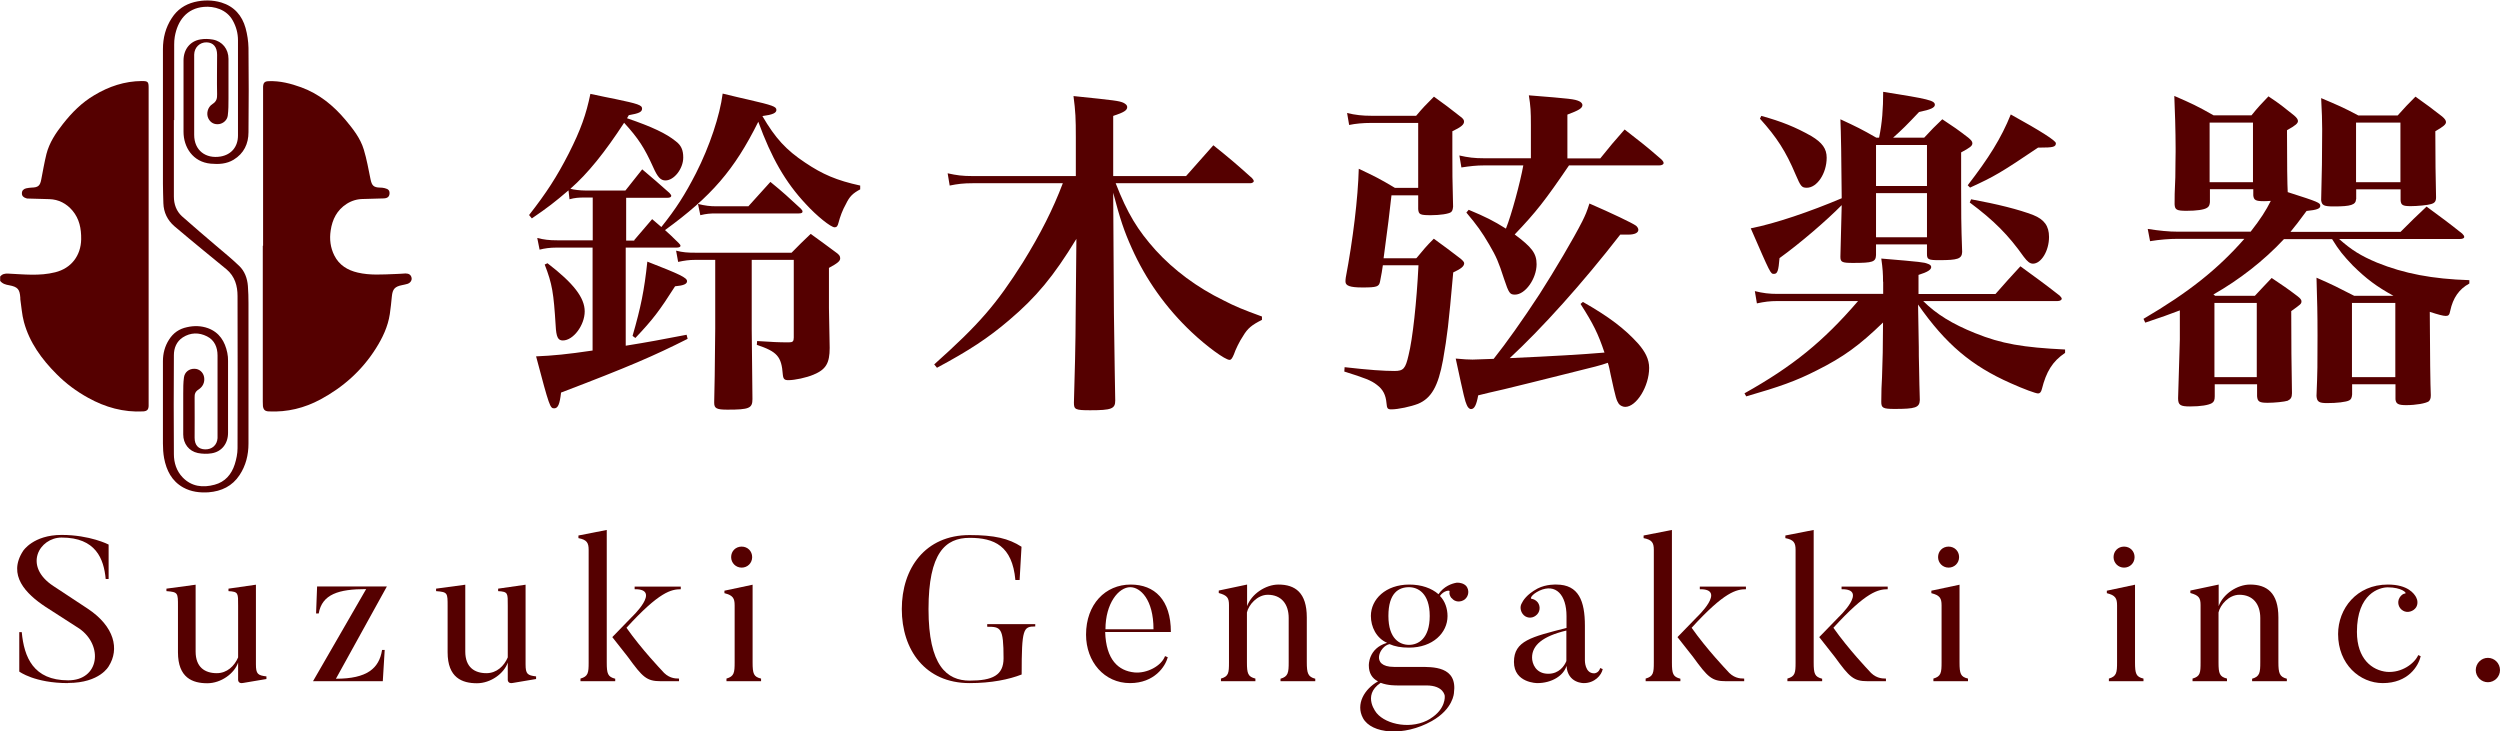 <?xml version="1.0" encoding="UTF-8"?><svg xmlns="http://www.w3.org/2000/svg" viewBox="0 0 171.24 50.1"><defs><style>.d{fill:#500;}</style></defs><g id="a"/><g id="b"><g id="c"><g><g><path class="d" d="M43.43,16.46c.54-.63,.7-.82,1.24-1.45,.3,.26,.45,.38,.63,.54,1.01-1.26,1.62-2.22,2.37-3.68,.94-1.85,1.64-3.96,1.83-5.46,.77,.19,1.38,.33,1.78,.42,1.64,.38,1.9,.47,1.9,.7,0,.21-.26,.33-.96,.42,.89,1.52,1.62,2.32,2.93,3.19,1.19,.8,2.16,1.22,3.77,1.57v.26c-.52,.28-.73,.49-.98,1.01-.23,.4-.4,.87-.51,1.29-.05,.21-.12,.3-.26,.3-.26,0-1.22-.77-1.97-1.59-1.41-1.5-2.37-3.19-3.26-5.64-1.64,3.3-3.21,5.11-6.39,7.42,.26,.23,.52,.47,.94,.89,.09,.09,.12,.14,.12,.19,0,.07-.09,.12-.26,.12h-3.49v6.72c1.62-.26,2.34-.4,4.17-.75l.07,.28c-2.32,1.17-4,1.9-8.67,3.68-.09,.8-.21,1.08-.47,1.08-.28,0-.33-.12-1.24-3.56,1.17-.05,2.11-.14,3.87-.4v-7.05h-2.48c-.44,0-.8,.05-1.15,.14l-.16-.8c.47,.12,.82,.16,1.36,.16h2.44v-2.93h-.56c-.4,0-.68,.02-1.03,.12l-.07-.61c-.96,.82-1.41,1.17-2.51,1.92l-.19-.23c1.19-1.52,1.9-2.62,2.72-4.22,.82-1.62,1.19-2.67,1.48-4.08,.75,.16,1.31,.28,1.69,.35,1.57,.33,1.85,.42,1.85,.66s-.23,.33-.91,.45l-.12,.21c1.73,.59,2.69,1.05,3.33,1.57,.38,.28,.52,.61,.52,1.12,0,.77-.63,1.57-1.22,1.57-.33,0-.54-.23-.84-.91-.59-1.31-1.01-1.97-1.99-3.04-1.31,2.01-2.48,3.47-3.68,4.52,.23,.07,.7,.12,1.01,.12h2.76l1.15-1.45c.82,.7,1.08,.91,1.87,1.62,.07,.09,.12,.14,.12,.19,0,.09-.09,.14-.28,.14h-2.81v2.93h.59Zm-5.93,1.57c1.8,1.38,2.55,2.37,2.55,3.3s-.77,1.99-1.5,1.99c-.33,0-.45-.23-.49-1.03-.14-2.23-.23-2.83-.75-4.17l.19-.09Zm5.83,4.97c.56-1.94,.8-3.09,1.01-5.08,2.23,.87,2.72,1.1,2.72,1.34,0,.19-.23,.3-.82,.35-1.08,1.69-1.5,2.25-2.72,3.54l-.19-.14Zm4.31-5.2c-.45,0-.77,.05-1.19,.14l-.14-.77c.47,.12,.8,.14,1.33,.14h6.58c.56-.56,.73-.75,1.31-1.29,.77,.56,1.01,.73,1.76,1.29,.19,.14,.26,.23,.26,.38,0,.19-.16,.33-.77,.66v2.76q0,.4,.05,2.72c0,1.05-.26,1.48-1.1,1.83-.49,.21-1.29,.38-1.73,.38-.26,0-.35-.07-.38-.38-.09-1.24-.38-1.57-1.78-2.04l.02-.26c1.15,.07,1.41,.09,2.18,.09,.26,0,.33-.07,.33-.33v-5.32h-2.88v4.75c0,.19,.02,1.78,.05,4.78,0,.63-.21,.73-1.71,.73-.75,0-.91-.09-.91-.47v-.07c.02-.68,.05-2.34,.07-5.01v-4.71h-1.33Zm3.63-3.68c.66-.73,.87-.96,1.5-1.66,.94,.77,1.19,1.01,2.08,1.83,.09,.09,.12,.14,.12,.21s-.07,.12-.26,.12h-5.69c-.38,0-.63,.02-1.05,.12l-.16-.77c.49,.12,.82,.16,1.24,.16h2.23Z"/><path class="d" d="M66.64,12.55c-.66,0-1.05,.05-1.59,.16l-.14-.84c.63,.14,1.01,.19,1.73,.19h7.05v-2.67c0-1.24-.02-1.76-.16-2.81,2.93,.3,3.09,.33,3.4,.45,.19,.09,.28,.19,.28,.3,0,.23-.23,.37-.96,.61v4.12h4.99q.77-.87,1.87-2.11c1.17,.94,1.52,1.24,2.65,2.25,.07,.07,.12,.16,.12,.21,0,.07-.12,.14-.23,.14h-9.23c.8,2.06,1.5,3.21,2.74,4.59,1.24,1.36,2.83,2.55,4.66,3.44,.77,.4,1.33,.63,2.62,1.1v.23c-.7,.35-.98,.58-1.29,1.1-.26,.38-.54,.98-.63,1.26-.12,.28-.19,.38-.3,.38-.3,0-1.55-.91-2.6-1.9-1.76-1.66-3.14-3.61-4.1-5.76-.52-1.15-.8-1.99-1.27-3.79l.05,8.27c.05,3.28,.07,5.27,.09,5.97,0,.56-.26,.66-1.71,.66-1.03,0-1.12-.05-1.12-.52,.05-1.48,.12-4.4,.12-6l.05-5.22c-1.57,2.58-2.76,4-4.61,5.57-1.43,1.22-2.74,2.08-4.94,3.26l-.19-.23c3.07-2.74,4.26-4.12,6.07-6.98,1.22-1.97,2.08-3.68,2.74-5.43h-6.14Z"/><path class="d" d="M97.04,17.66c.49-.59,.63-.77,1.17-1.31,.8,.58,1.05,.77,1.85,1.38,.16,.14,.23,.23,.23,.3,0,.21-.21,.38-.75,.63-.33,3.7-.4,4.26-.7,6-.33,1.8-.8,2.62-1.71,3-.49,.19-1.36,.38-1.83,.38-.26,0-.3-.07-.33-.42-.05-.56-.23-.94-.66-1.26-.38-.3-.82-.47-2.23-.91l.02-.3c1.66,.19,2.69,.26,3.42,.26,.61,0,.75-.16,.96-1.08,.28-1.1,.56-3.68,.68-6.16h-2.44c-.05,.4-.09,.56-.19,1.1-.07,.37-.21,.42-1.22,.42-.84,0-1.15-.12-1.15-.4,0-.07,0-.16,.02-.28,.49-2.58,.84-5.46,.89-7.45,1.08,.51,1.43,.68,2.48,1.31h1.59v-4.45h-3.23c-.56,0-1.08,.05-1.5,.14l-.14-.82c.56,.14,1.08,.19,1.64,.19h3.09c.49-.58,.66-.75,1.22-1.31,.82,.59,1.05,.77,1.83,1.38,.16,.12,.23,.21,.23,.33,0,.21-.21,.38-.8,.66v1.55c0,1.41,0,1.62,.05,3.61-.02,.21-.05,.3-.14,.38-.16,.12-.75,.21-1.38,.21-.75,0-.84-.05-.87-.42v-.94h-1.83q-.14,1.36-.54,4.31h2.23Zm11.38,3.02c1.78,1.01,2.86,1.83,3.79,2.86,.49,.56,.75,1.08,.75,1.66,0,1.26-.87,2.67-1.64,2.67-.16,0-.35-.09-.44-.21-.16-.26-.19-.3-.56-2.01-.07-.33-.09-.49-.19-.8-.61,.21-.66,.21-3.02,.8-1.66,.42-3.02,.75-4.08,1.01q-1.15,.26-1.78,.42c-.12,.66-.26,.94-.49,.94-.12,0-.23-.12-.3-.3-.12-.28-.16-.42-.75-3.16,.56,.05,.84,.07,1.15,.07q.21,0,1.45-.05c.84-1.05,1.99-2.67,3.14-4.43,1.05-1.64,2.32-3.79,2.93-4.99,.23-.47,.3-.63,.49-1.22,1.52,.66,2.93,1.33,3.19,1.52,.09,.07,.16,.19,.16,.28,0,.21-.26,.33-.68,.33h-.56c-2.6,3.35-5.34,6.39-7.57,8.46q4.29-.19,6.49-.38c-.44-1.31-.77-1.97-1.64-3.33l.16-.14Zm1.2-9.84c.7-.87,.91-1.12,1.66-1.97,1.12,.87,1.45,1.12,2.51,2.04,.12,.12,.16,.19,.16,.26,0,.09-.12,.16-.3,.16h-6.18c-1.64,2.41-2.25,3.19-3.72,4.73,1.17,.87,1.5,1.29,1.5,2.04,0,.98-.77,2.08-1.48,2.08-.35,0-.42-.09-.75-1.08-.38-1.17-.52-1.5-1.01-2.34-.52-.89-.84-1.33-1.57-2.2l.16-.19c1.17,.49,1.69,.75,2.55,1.29,.38-.94,.98-3.16,1.19-4.33h-2.69c-.52,0-.96,.05-1.55,.14l-.14-.82c.61,.14,1.03,.19,1.69,.19h3.21v-2.27c0-.94-.02-1.29-.14-2.04,2.9,.23,3.12,.26,3.44,.4,.12,.05,.23,.16,.23,.26,0,.23-.26,.37-1.03,.66v3h2.25Z"/><path class="d" d="M128.98,19.3c0-.56-.02-.89-.12-1.59,2.76,.23,2.93,.26,3.16,.35,.16,.05,.26,.12,.26,.23,0,.19-.26,.35-.87,.54v1.31h5.27c.75-.84,.96-1.1,1.71-1.9,1.19,.87,1.55,1.12,2.69,2.01,.09,.09,.14,.16,.14,.21,0,.09-.12,.16-.28,.16h-9.21c.89,.89,1.99,1.57,3.56,2.2,1.8,.73,3.28,.98,6.16,1.12v.23c-.87,.59-1.29,1.29-1.59,2.48-.05,.21-.14,.3-.26,.3-.16,0-.98-.3-1.87-.7-2.69-1.19-4.45-2.67-6.35-5.39l.05,2.93c0,.3,0,.82,.02,1.43,.02,.98,.02,1.29,.05,2.18-.02,.52-.3,.61-1.73,.61-.8,0-.91-.07-.91-.49,0-.66,.02-1.19,.05-1.66,.02-1.05,.05-1.31,.05-1.71l.02-2.06c-1.62,1.57-2.72,2.37-4.54,3.28-1.43,.73-2.55,1.12-4.83,1.78l-.12-.21c3.3-1.85,5.39-3.54,7.78-6.32h-5.5c-.56,0-.91,.05-1.43,.16l-.14-.84c.56,.14,.98,.19,1.55,.19h7.24v-.84Zm-2.83-5.25c-1.01,1.03-2.83,2.6-4.26,3.63-.07,.87-.14,1.08-.38,1.08s-.23,0-1.59-3.12c1.69-.33,4.08-1.15,6.23-2.06-.02-2.72-.05-4.52-.09-5.41,1.12,.52,1.45,.68,2.46,1.26h.19c.21-1.01,.28-1.97,.28-3.14,3.09,.49,3.54,.59,3.54,.89,0,.19-.28,.33-1.08,.49-.84,.89-1.15,1.2-1.78,1.76h2.13c.54-.58,.7-.75,1.24-1.26,.82,.54,1.05,.7,1.78,1.26,.19,.16,.28,.26,.28,.38,0,.19-.16,.3-.77,.63v2.44c0,1.52,0,2.53,.07,4.38-.02,.47-.3,.56-1.57,.56-.75,0-.84-.05-.84-.42v-.66h-3.49v.73c-.02,.47-.21,.54-1.57,.54-.75,0-.87-.05-.87-.42l.09-3.54Zm-5.5-6.11c1.38,.38,2.34,.77,3.42,1.38,.75,.45,1.05,.87,1.05,1.48,0,1.08-.66,2.06-1.36,2.06-.35,0-.42-.09-.77-.91-.66-1.57-1.29-2.55-2.44-3.82l.09-.19Zm11.34,4.8v-2.81h-3.49v2.81h3.49Zm-3.49,.49v3.02h3.49v-3.02h-3.49Zm6.28-.54c1.43-1.85,2.3-3.23,2.95-4.85q3.09,1.71,3.09,1.97c0,.26-.21,.3-1.08,.3h-.14c-2.51,1.69-2.97,1.97-4.66,2.74l-.16-.16Zm.23,.96c1.8,.33,3.28,.7,4.26,1.08,.75,.3,1.08,.75,1.08,1.5,0,.96-.54,1.83-1.1,1.83-.21,0-.38-.14-.63-.47-1.05-1.48-2.01-2.46-3.7-3.72l.09-.21Z"/><path class="d" d="M154.21,7.91c.49-.61,.66-.77,1.17-1.31,.82,.54,1.03,.73,1.76,1.31,.19,.16,.26,.28,.26,.38,0,.16-.16,.3-.75,.63,0,2.25,.02,3.75,.05,4.24,2.13,.68,2.23,.73,2.23,.94,0,.19-.23,.28-.94,.35-.54,.73-.73,.98-1.1,1.43h7.54c.77-.77,1.01-1.01,1.78-1.73,1.08,.8,1.41,1.03,2.44,1.85,.09,.09,.14,.16,.14,.23,0,.09-.12,.14-.3,.14h-8.27c.84,.75,1.48,1.15,2.6,1.62,1.85,.75,3.79,1.12,6.32,1.2v.23c-.7,.38-1.12,.98-1.31,1.87-.05,.28-.12,.35-.3,.35s-.52-.09-1.1-.28q.02,4.59,.07,5.71c0,.23-.05,.33-.14,.42-.21,.14-.87,.26-1.55,.26-.54,0-.7-.09-.73-.4v-1.03h-2.97v.7c-.02,.23-.07,.33-.19,.4-.21,.12-.87,.19-1.52,.19-.56,0-.7-.09-.73-.49,.07-1.69,.07-2.13,.07-4.12,0-1.62-.02-2.22-.07-3.98,1.12,.49,1.45,.66,2.58,1.24h2.69c-1.15-.63-1.87-1.17-2.79-2.08-.63-.66-.94-1.03-1.41-1.8h-3.3c-1.38,1.48-3.07,2.79-4.83,3.79l.12,.09h2.72c.49-.52,.63-.68,1.15-1.22,.8,.54,1.05,.7,1.76,1.24,.21,.16,.28,.26,.28,.35,0,.19-.05,.21-.7,.68q0,3.07,.05,5.62c0,.3-.09,.42-.3,.52-.21,.07-.89,.14-1.36,.14-.56,0-.7-.07-.73-.45v-.82h-2.9v.82c0,.26-.05,.38-.19,.47-.23,.14-.77,.23-1.5,.23-.66,0-.82-.09-.82-.56,.07-2.48,.12-3.84,.12-4.03v-1.99c-.75,.28-1.19,.45-2.37,.84l-.12-.26c3.12-1.83,5.08-3.4,6.91-5.48h-4.54c-.61,0-1.24,.05-1.92,.16l-.16-.84c.77,.12,1.41,.19,2.08,.19h4.97c.68-.87,1.05-1.45,1.38-2.11-.28,.02-.42,.02-.47,.02-.56,0-.7-.07-.73-.4v-.42h-2.97v.89c-.02,.21-.07,.3-.19,.38-.21,.14-.73,.21-1.41,.21s-.8-.07-.82-.45c0-.63,0-.66,.05-1.85,0-.75,.02-1.33,.02-1.73v-.28c0-1.01-.05-2.81-.09-3.56,1.19,.52,1.55,.68,2.69,1.33h2.6Zm-2.86,4.57h2.97v-4.08h-2.97v4.08Zm.33,13.35h2.9v-5.08h-2.9v5.08Zm9.7-12.18c-.02,.38-.35,.49-1.52,.49-.68,0-.82-.07-.87-.42,.05-1.73,.07-3.19,.07-4.87,0-.63-.02-1.12-.07-2.13,1.15,.49,1.5,.63,2.55,1.19h2.69c.52-.58,.68-.75,1.22-1.29,.82,.59,1.08,.77,1.83,1.36,.19,.16,.26,.28,.26,.38,0,.16-.16,.3-.73,.63,0,1.55,.02,3.58,.05,4.52,0,.28-.09,.4-.35,.47-.21,.07-.94,.14-1.38,.14-.56,0-.68-.07-.7-.42v-.73h-3.04v.68Zm-.28,12.18h2.97v-5.08h-2.97v5.08Zm.28-13.35h3.04v-4.08h-3.04v4.08Z"/></g><g><path class="d" d="M4.66,46.79c-2.29,0-3.34-.79-3.34-.79v-2.7h.17c.16,1.71,.79,3.3,3.18,3.3,2.14,0,2.42-2.38,.77-3.54l-2.33-1.5c-1.33-.88-2.61-2.16-1.53-3.82,0,0,.69-1.1,2.64-1.1s3.22,.66,3.22,.66v2.36h-.2c-.13-1.38-.67-2.84-3.02-2.84-1.52,0-2.67,1.95-.55,3.33l2.32,1.53c1.88,1.24,2.19,2.8,1.46,3.95,0,0-.6,1.15-2.78,1.15Z"/><path class="d" d="M18.25,46.51l-1.6,.27c-.34,.07-.34-.21-.34-.21v-1.19c-.25,.75-1.17,1.42-2.11,1.42-1.01,0-2.01-.37-2.01-2.12v-3.16c0-.9,.01-.97-.79-1.03v-.17l2-.27v4.58c0,1.07,.63,1.48,1.45,1.48,.7,0,1.21-.49,1.46-1.08v-3.54c0-.86,.03-.96-.66-1v-.17l1.88-.27v5.45c0,.67,.13,.76,.72,.83v.18Z"/><path class="d" d="M23.02,46.49c2.11,0,2.95-.7,3.15-1.97h.18l-.13,2.14h-4.78l3.64-6.31c-1.88,0-3.02,.35-3.25,1.67h-.18l.07-1.85h4.78l-3.49,6.32Z"/><path class="d" d="M36.72,46.51l-1.6,.27c-.34,.07-.34-.21-.34-.21v-1.19c-.25,.75-1.17,1.42-2.11,1.42-1.01,0-2.01-.37-2.01-2.12v-3.16c0-.9,.01-.97-.79-1.03v-.17l2-.27v4.58c0,1.07,.63,1.48,1.45,1.48,.7,0,1.21-.49,1.46-1.08v-3.54c0-.86,.03-.96-.66-1v-.17l1.88-.27v5.45c0,.67,.13,.76,.72,.83v.18Z"/><path class="d" d="M42.14,46.66h-2.38v-.18c.53-.15,.56-.39,.56-1.11v-7.71c0-.49-.13-.69-.7-.8v-.18l1.94-.38v9.08c0,.77,.07,.98,.58,1.11v.18Zm4.37,0h-1.25c-.97,0-1.24-.27-2.25-1.66-.23-.29-1.07-1.36-1.07-1.36l1.32-1.36s2.08-1.95,.21-1.92v-.18h3.16v.18c-.65,.01-1.45,.15-3.72,2.64,1.04,1.48,2.42,2.92,2.42,2.92,.42,.52,.86,.56,1.18,.56v.18Z"/><path class="d" d="M52.12,46.66h-2.36v-.18c.53-.15,.56-.41,.56-1.12v-3.89c0-.49-.11-.69-.7-.84v-.17l1.93-.41v5.31c0,.79,.07,1,.58,1.12v.18Zm-2.04-8.5c0-.41,.31-.72,.72-.72s.72,.31,.72,.72-.32,.72-.72,.72-.72-.32-.72-.72Z"/><path class="d" d="M70.91,42.73v.18c-.82,0-.93,.14-.93,3.29-.87,.34-2.07,.59-3.57,.59-3.04,0-4.64-2.28-4.64-5.07s1.6-5.07,4.64-5.07c1.7,0,2.68,.23,3.56,.8l-.13,2.28h-.29c-.21-2.35-1.46-2.89-3.13-2.89s-2.82,1.03-2.82,4.89,1.25,4.89,2.82,4.89,2.32-.37,2.32-1.53c0-2.12-.2-2.16-1.12-2.16v-.18h3.3Z"/><path class="d" d="M79.99,45c-.16,.66-.93,1.79-2.59,1.79-1.76,0-3.01-1.46-3.01-3.32,0-2.08,1.32-3.43,3.06-3.43,1.63,0,2.75,1.04,2.75,3.25h-4.5c.06,1.9,.9,2.66,2.01,2.77,.84,.08,1.84-.44,2.09-1.12l.17,.07Zm-.98-1.9c0-2.05-.91-2.88-1.59-2.88-.8,0-1.7,1.11-1.7,2.88h3.29Z"/><path class="d" d="M90.07,46.66h-2.36v-.17c.53-.15,.56-.42,.56-1.14v-3.02c0-.96-.51-1.59-1.43-1.59-.73,0-1.32,.7-1.43,1.21v3.42c0,.77,.07,.98,.58,1.11v.18h-2.36v-.18c.53-.15,.55-.39,.55-1.11v-3.92c0-.49-.11-.67-.7-.83v-.17l1.94-.41v1.48c.29-.82,1.26-1.48,2.15-1.48,1.14,0,1.94,.55,1.94,2.25v3.06c0,.77,.08,1.01,.58,1.14v.17Z"/><path class="d" d="M99.42,40.97c-.11-.14-.17-.31-.13-.46,.03-.11-.41-.06-.66,.31,.35,.35,.52,.87,.52,1.38,0,1.14-1,2.16-2.64,2.16-.55,0-.97-.08-1.33-.24-.66,.11-1.36,1.56,.3,1.56h1.69c.97,0,2.67-.06,2.42,1.78,0,0-.04,1.1-1.52,1.93-1.92,1.08-4.13,.87-4.71-.2-.52-.96,.1-2,1.03-2.52-.41-.2-.63-.58-.63-1.08,0,0-.06-1.18,1.25-1.56-.74-.32-1.11-1.1-1.11-1.84,0-1.14,1.01-2.15,2.63-2.15,.84,0,1.53,.25,2,.66,.37-.55,.93-.74,1.26-.79,.22-.01,.49,.06,.65,.24,.21,.28,.17,.67-.1,.9-.28,.22-.69,.2-.9-.08Zm-1.46,8.26c1.1-.67,1-1.56,1-1.56,0,0-.06-.72-1.26-.72h-1.94c-.15,0-.7,.01-1.19-.18-1.33,.89-.24,2.11-.27,2.08,.66,.79,2.42,1.15,3.67,.38Zm-1.45-9.01c-.7,0-1.41,.39-1.41,1.97s.79,1.98,1.41,1.98,1.42-.41,1.42-1.98-.82-1.97-1.42-1.97Z"/><path class="d" d="M109.61,45.76l.17,.07c-.08,.42-.56,.96-1.29,.96,0,0-1.11,.03-1.19-1.18-.2,.67-1.01,1.18-2,1.18,0,0-1.6,0-1.6-1.45s1.19-1.71,3.6-2.33v-.81c0-1.45-.73-2.26-1.86-1.74-.55,.27-.63,.53-.55,.55,.17,.03,.32,.1,.44,.25,.21,.28,.16,.7-.14,.91-.28,.22-.69,.17-.9-.13-.15-.21-.18-.49-.07-.69,.1-.21,.34-.63,1.1-1.04,.6-.31,1.29-.27,1.29-.27,1.53,0,1.95,1.14,1.95,2.81v2.39s-.01,.88,.63,.88c0,0,.32,0,.42-.37Zm-4.67-.72c0,.41,.25,1.11,1.11,1.11,.74,0,1.1-.53,1.24-.87v-2.09c-1.63,.39-2.35,1.01-2.35,1.85Z"/><path class="d" d="M115.1,46.66h-2.38v-.18c.53-.15,.56-.39,.56-1.11v-7.71c0-.49-.13-.69-.7-.8v-.18l1.94-.38v9.08c0,.77,.07,.98,.58,1.11v.18Zm4.37,0h-1.25c-.97,0-1.24-.27-2.25-1.66-.23-.29-1.07-1.36-1.07-1.36l1.32-1.36s2.08-1.95,.21-1.92v-.18h3.16v.18c-.65,.01-1.45,.15-3.72,2.64,1.04,1.48,2.42,2.92,2.42,2.92,.42,.52,.86,.56,1.18,.56v.18Z"/><path class="d" d="M124.81,46.66h-2.38v-.18c.53-.15,.56-.39,.56-1.11v-7.71c0-.49-.13-.69-.7-.8v-.18l1.94-.38v9.08c0,.77,.07,.98,.58,1.11v.18Zm4.37,0h-1.25c-.97,0-1.24-.27-2.25-1.66-.23-.29-1.07-1.36-1.07-1.36l1.32-1.36s2.08-1.95,.21-1.92v-.18h3.16v.18c-.65,.01-1.45,.15-3.72,2.64,1.04,1.48,2.42,2.92,2.42,2.92,.42,.52,.86,.56,1.18,.56v.18Z"/><path class="d" d="M134.79,46.66h-2.36v-.18c.53-.15,.56-.41,.56-1.12v-3.89c0-.49-.11-.69-.7-.84v-.17l1.93-.41v5.31c0,.79,.07,1,.58,1.12v.18Zm-2.04-8.5c0-.41,.31-.72,.72-.72s.72,.31,.72,.72-.32,.72-.72,.72-.72-.32-.72-.72Z"/><path class="d" d="M146.81,46.66h-2.36v-.18c.53-.15,.56-.41,.56-1.12v-3.89c0-.49-.11-.69-.7-.84v-.17l1.93-.41v5.31c0,.79,.07,1,.58,1.12v.18Zm-2.04-8.5c0-.41,.31-.72,.72-.72s.72,.31,.72,.72-.32,.72-.72,.72-.72-.32-.72-.72Z"/><path class="d" d="M156.62,46.66h-2.36v-.17c.53-.15,.56-.42,.56-1.14v-3.02c0-.96-.51-1.59-1.43-1.59-.73,0-1.32,.7-1.43,1.21v3.42c0,.77,.07,.98,.58,1.11v.18h-2.36v-.18c.53-.15,.55-.39,.55-1.11v-3.92c0-.49-.11-.67-.7-.83v-.17l1.94-.41v1.48c.29-.82,1.26-1.48,2.15-1.48,1.14,0,1.94,.55,1.94,2.25v3.06c0,.77,.08,1.01,.58,1.14v.17Z"/><path class="d" d="M165.81,44.93c-.15,.7-.87,1.86-2.6,1.86-1.57,0-3.06-1.29-3.06-3.36,0-1.73,1.26-3.39,3.41-3.39,1.38,0,1.8,.63,1.93,.86,.11,.2,.14,.46,.01,.69-.18,.29-.6,.42-.9,.24-.32-.18-.42-.59-.24-.89,.1-.17,.25-.28,.39-.29,.13-.03-.25-.42-1.2-.42-.56,0-2.11,.42-2.11,3.05,0,1.87,1.05,2.64,2.05,2.74,1.03,.08,1.9-.58,2.15-1.15l.15,.07Z"/><path class="d" d="M169.58,45.9c0-.46,.37-.84,.83-.84s.83,.38,.83,.84-.38,.83-.83,.83-.83-.37-.83-.83Z"/></g><g><path class="d" d="M0,18.96c.14-.19,.32-.23,.55-.22,1.08,.05,2.16,.18,3.23-.09,1.1-.27,1.76-1.14,1.78-2.26,.01-.73-.12-1.4-.6-1.97-.41-.48-.94-.76-1.58-.78-.48-.02-.96-.03-1.44-.04-.06,0-.12,0-.17-.03-.16-.05-.28-.15-.27-.34,0-.18,.12-.29,.29-.33,.12-.03,.25-.04,.37-.05,.46-.01,.59-.13,.67-.58,.11-.57,.21-1.15,.35-1.72,.2-.78,.64-1.44,1.13-2.06,.61-.78,1.3-1.47,2.15-1.97,1-.6,2.07-.96,3.25-.97,.42,0,.47,.05,.47,.46,0,3.38,0,6.75,0,10.13,0,3.8,0,7.59,0,11.39,0,.09,0,.18,0,.28-.01,.25-.11,.35-.37,.37-1.35,.07-2.6-.28-3.77-.93-.8-.44-1.53-.98-2.17-1.63-1.01-1.01-1.85-2.16-2.23-3.56-.14-.51-.17-1.05-.25-1.57,0-.03,0-.07,0-.1-.04-.58-.18-.74-.76-.85-.24-.04-.46-.1-.62-.3v-.28Z"/><path class="d" d="M18.02,16.83c0-3.55,0-7.11,0-10.66,0-.08,0-.16,0-.24,.02-.27,.11-.36,.38-.37,.78-.03,1.51,.16,2.23,.42,1.23,.45,2.21,1.25,3.04,2.24,.52,.62,1.02,1.26,1.25,2.03,.2,.66,.32,1.35,.46,2.03,.09,.43,.21,.56,.65,.57,.11,0,.22,.01,.33,.04,.25,.06,.34,.17,.32,.39-.02,.19-.14,.3-.39,.31-.47,.02-.93,.03-1.4,.04-.41,0-.79,.11-1.14,.33-.67,.43-.99,1.07-1.1,1.83-.09,.59-.02,1.17,.25,1.71,.33,.66,.91,1.01,1.6,1.17,.84,.2,1.7,.13,2.55,.1,.24,0,.48-.03,.73-.04,.23,0,.37,.1,.41,.29,.04,.17-.07,.35-.27,.42-.12,.04-.25,.06-.38,.09-.5,.1-.65,.27-.7,.78-.04,.4-.08,.81-.14,1.21-.13,.85-.49,1.61-.95,2.34-.95,1.51-2.24,2.66-3.8,3.5-1.1,.59-2.27,.88-3.53,.82-.26-.01-.37-.1-.41-.36-.01-.1-.01-.21-.01-.31,0-3.56,0-7.12,0-10.68Z"/><path class="d" d="M11.91,8.22c0,1.75,0,3.49,0,5.24,0,.53,.17,1,.55,1.35,.77,.69,1.57,1.36,2.35,2.03,.53,.45,1.07,.89,1.57,1.37,.38,.36,.56,.86,.6,1.38,.03,.39,.04,.79,.04,1.18,0,3.21,0,6.41,0,9.62,0,.77-.18,1.5-.61,2.15-.5,.76-1.24,1.11-2.12,1.18-.6,.04-1.2-.03-1.74-.33-.79-.44-1.15-1.17-1.31-2.01-.06-.33-.08-.67-.08-1,0-1.88,0-3.76,0-5.64,0-.53,.13-1.03,.42-1.48,.29-.46,.7-.74,1.23-.85,.48-.11,.97-.1,1.44,.07,.78,.29,1.16,.91,1.32,1.69,.04,.18,.05,.36,.05,.55,0,1.64,0,3.28,0,4.93,0,.73-.43,1.29-1.13,1.4-.3,.05-.63,.04-.94-.02-.61-.13-1-.64-1-1.27,0-.93,0-1.87,0-2.8,0-.37,0-.75,.05-1.11,.05-.37,.36-.6,.72-.59,.32,0,.6,.23,.66,.57,.06,.36-.09,.66-.38,.85-.22,.14-.28,.3-.27,.55,.01,.92,0,1.84,0,2.76,0,.5,.26,.78,.72,.79,.48,.01,.82-.3,.85-.77,0-.03,0-.05,0-.08,0-1.86,0-3.72,0-5.58,0-.55-.2-1.05-.72-1.31-.55-.28-1.13-.27-1.66,.07-.43,.28-.61,.73-.61,1.22-.01,2.26-.02,4.52,0,6.78,0,.59,.18,1.15,.6,1.59,.61,.63,1.38,.72,2.19,.5,.72-.19,1.16-.71,1.38-1.4,.11-.35,.19-.73,.19-1.1,.01-3.47,.01-6.95,0-10.42,0-.7-.18-1.34-.74-1.82-.54-.44-1.08-.88-1.61-1.32-.66-.55-1.33-1.09-1.98-1.65-.47-.41-.73-.94-.75-1.57-.01-.45-.03-.89-.03-1.34,0-3.07,0-6.15,0-9.22,0-.76,.18-1.48,.61-2.13,.37-.57,.88-.92,1.54-1.09,.62-.15,1.24-.15,1.85,.03,.88,.27,1.42,.89,1.66,1.75,.12,.44,.19,.9,.2,1.36,.02,1.92,.02,3.85,0,5.77,0,.79-.31,1.46-1.02,1.89-.48,.29-1.02,.32-1.56,.27-1.24-.11-1.87-1.14-1.87-2.18,0-1.63,0-3.26,0-4.89,0-.75,.44-1.32,1.15-1.44,.28-.05,.58-.04,.86,.01,.65,.12,1.07,.65,1.07,1.32,0,.91,0,1.81,0,2.72,0,.39,0,.79-.05,1.17-.04,.31-.31,.54-.6,.58-.32,.04-.57-.09-.72-.37-.17-.32-.07-.79,.28-1.01,.27-.17,.32-.38,.31-.67-.02-.9,0-1.8,0-2.7,0-.53-.26-.84-.72-.85-.47-.01-.84,.35-.85,.84,0,.29,0,.58,0,.87,0,1.54,0,3.09,0,4.63,0,1.06,.79,1.65,1.81,1.48,.75-.13,1.19-.68,1.19-1.44,0-2.17,0-4.35,0-6.52,0-.48-.12-.93-.36-1.36-.42-.76-1.28-.99-1.97-.93-1.18,.1-1.81,.94-2,2.05-.03,.17-.04,.35-.04,.53,0,1.73,0,3.46,0,5.18Z"/></g></g></g></g></svg>